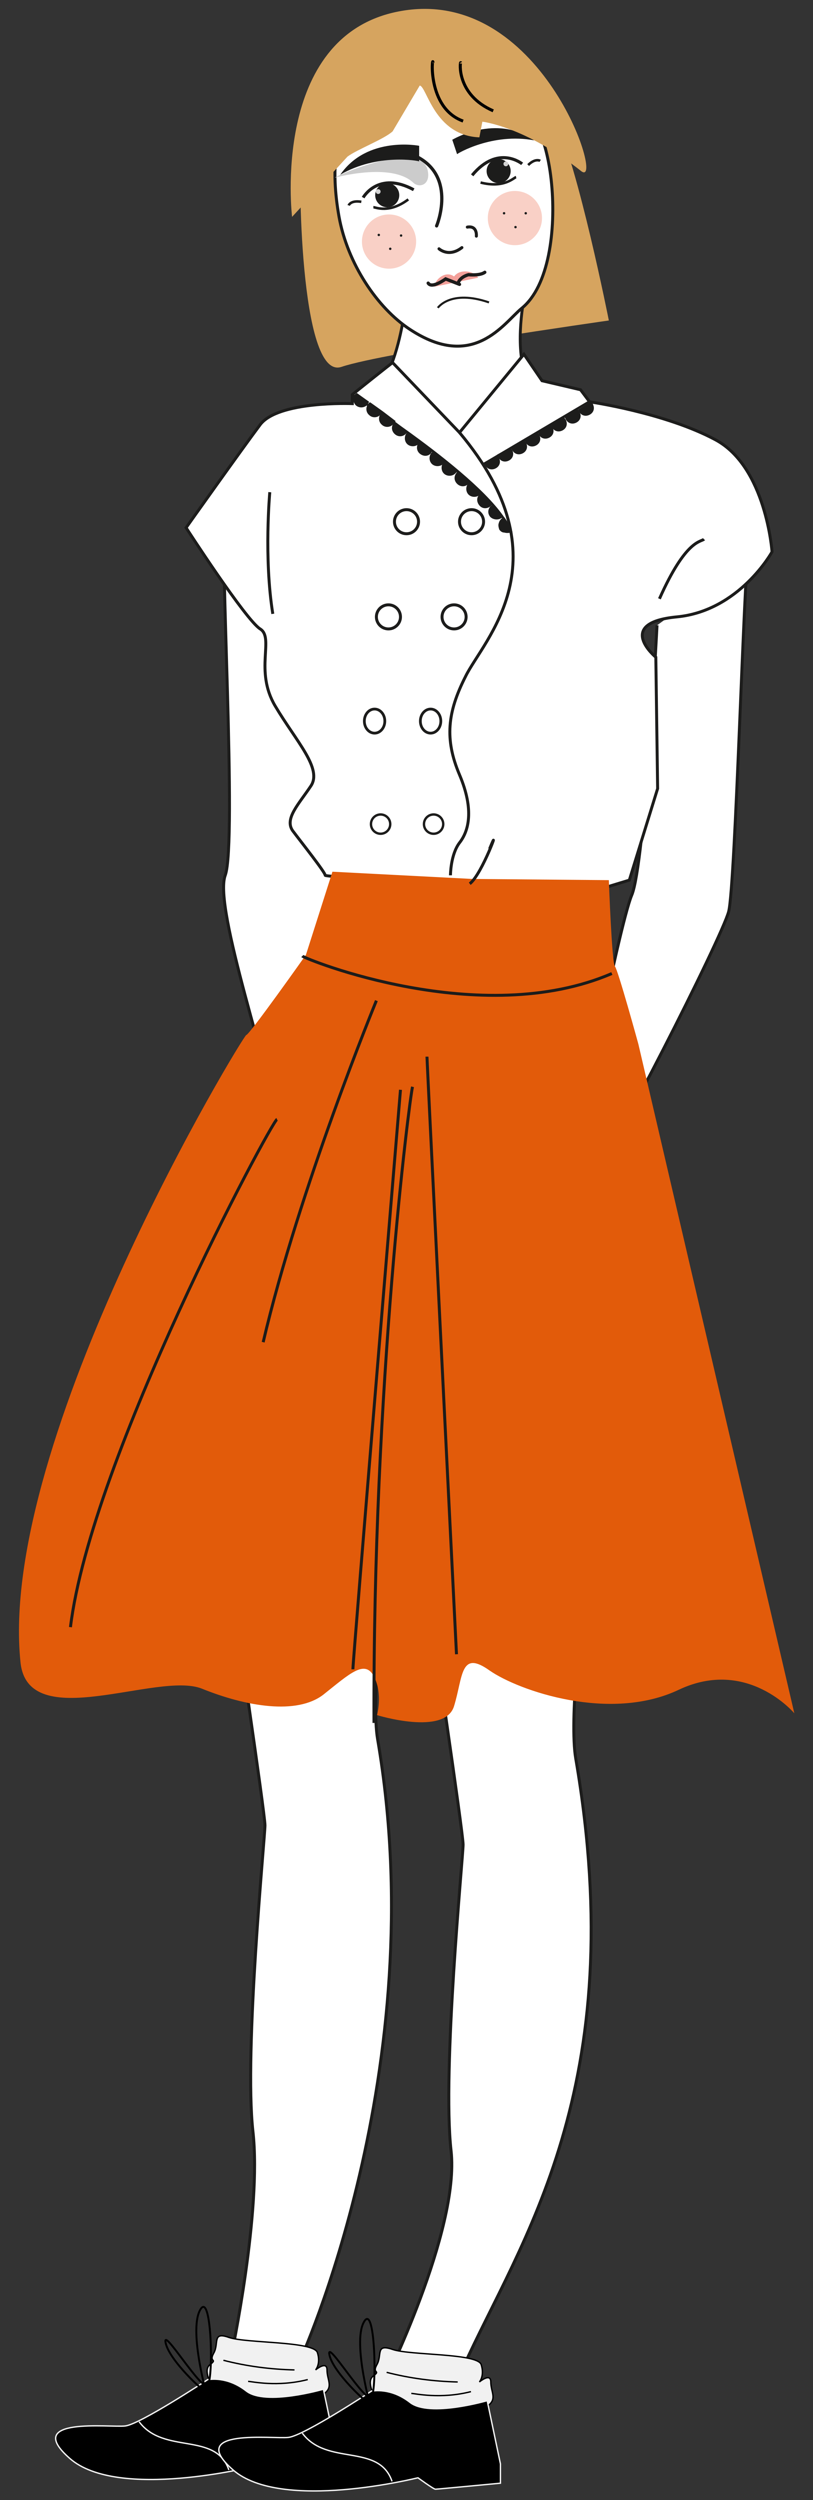 <?xml version="1.0" encoding="utf-8"?>
<!-- Generator: Adobe Illustrator 25.4.1, SVG Export Plug-In . SVG Version: 6.00 Build 0)  -->
<!DOCTYPE svg PUBLIC "-//W3C//DTD SVG 1.1//EN" "http://www.w3.org/Graphics/SVG/1.1/DTD/svg11.dtd">
<svg version="1.1" id="Warstwa_1" xmlns:x="http://ns.adobe.com/Extensibility/1.0/" xmlns:i="http://ns.adobe.com/AdobeIllustrator/10.0/" xmlns:graph="http://ns.adobe.com/Graphs/1.0/"
	 xmlns="http://www.w3.org/2000/svg" xmlns:xlink="http://www.w3.org/1999/xlink" x="0px" y="0px" viewBox="0 0 135 415"
	 style="enable-background:new 0 0 135 415;" xml:space="preserve">
<rect x="0" y="0" width="135" height="415" fill="#333333" stroke="none"/>
<style type="text/css">
	.st0{fill:#D6A45F;}
	.st1{fill:#FFFFFF;stroke:#1C1C1B;stroke-width:0.478;stroke-miterlimit:10;}
	.st2{fill:#FFFFFF;stroke:#1C1C1B;stroke-width:0.497;stroke-miterlimit:10;}
	.st3{fill:none;stroke:#1C1C1B;stroke-width:0.501;stroke-linecap:round;stroke-miterlimit:10;}
	.st4{fill:#1C1C1B;}
	.st5{fill:#F3A09A;}
	.st6{fill:none;stroke:#1C1C1B;stroke-width:0.547;stroke-linecap:round;stroke-miterlimit:10;}
	.st7{fill:none;stroke:#1C1C1B;stroke-width:0.346;stroke-miterlimit:10;}
	.st8{fill:#FFFFFF;}
	.st9{fill:#CCCCCC;}
	.st10{fill:none;stroke:#1C1C1B;stroke-width:0.538;stroke-linecap:round;stroke-miterlimit:10;}
	.st11{fill:none;stroke:#1C1C1B;stroke-width:0.51;stroke-miterlimit:10;}
	.st12{fill:#D3D3D3;}
	.st13{fill:none;stroke:#1C1C1B;stroke-width:0.424;stroke-miterlimit:10;}
	.st14{fill:none;stroke:#000000;stroke-width:0.501;stroke-miterlimit:10;}
	.st15{fill:#F9D0C6;}
	.st16{fill:#FFFFFF;stroke:#1C1C1B;stroke-width:0.492;stroke-miterlimit:10;}
	.st17{fill:none;stroke:#1C1C1B;stroke-width:0.492;stroke-miterlimit:10;}
	.st18{fill:none;stroke:#1C1C1B;stroke-width:0.456;stroke-miterlimit:10;}
	.st19{fill:none;stroke:#1C1C1B;stroke-width:0.397;stroke-miterlimit:10;}
	.st20{fill:#F1F1F1;stroke:#000000;stroke-width:0.228;stroke-miterlimit:10;}
	.st21{stroke:#F1F1F1;stroke-width:0.228;stroke-miterlimit:10;}
	.st22{fill:none;stroke:#000000;stroke-width:0.319;stroke-miterlimit:10;}
	.st23{fill:#E25B0A;}
</style>
<g>
	<g id="Warstwa_2_00000152261852711645220680000005172584413269909903_">
		<path class="st0" d="M50,26.3c-0.4,0.6-0.4,37,6.7,34.6s44.4-7.7,44.4-7.7S96,27.5,92.2,19.9S73.3,3.7,72.8,3.3
			S53.4,17.9,53.4,17.9L50,26.3z"/>
		<path class="st1" d="M67.7,47.1c0,0-1,17.6-8.1,20.1c-7,2.5,16.6,7.9,17.1,7.4c0.5-0.5,18.7-6.5,15.8-7.2
			c-10.5-2.6-4.3-23.2-4.3-23.2"/>
		<path class="st2" d="M91.6,30.6c0.7,7.5-0.4,16.9-5,20.6c-3,2.5-8,10.4-18.5,3.5c-5.5-3.6-10.4-11-11.8-18.7
			c-2.9-16.2,3.8-23.8,13.8-25.3S90.1,14.3,91.6,30.6z"/>
		<path class="st3" d="M79.1,39.2c0,0,0.2-1.8-1.5-1.5"/>
		<path class="st4" d="M88.7,23.3c-6.3-4.5-13.6-0.1-13.6-0.1l0.8,2.4C75.9,25.5,81.8,22,88.7,23.3z"/>
		<path class="st5" d="M79.4,46.1c-0.7-1.2-3.1-1.5-4-0.2c-1.3-1-3.1,0.3-3.3,1.7L79.4,46.1z"/>
		<path class="st6" d="M71.1,47c0.6,1,2.9-0.7,2.9-0.7l2.3,0.9"/>
		<path class="st6" d="M76.1,46.9c0.4-1,1.7-1.3,1.7-1.3s1.9,0.2,2.7-0.4"/>
		<path class="st7" d="M72.7,51.1c0,0,2.1-3.1,8.5-0.9"/>
		
			<ellipse transform="matrix(0.999 -5.041863e-02 5.041863e-02 0.999 -1.809 3.795)" class="st8" cx="74.3" cy="37.8" rx="1.2" ry="0.7"/>
		<path class="st3" d="M72.9,41.3c0,0,1.6,1.5,3.8-0.2"/>
		<path class="st9" d="M55.6,29.5c0.5-0.5,14.2-6.3,15.4-1.3c0.6,2.5-1.4,3.1-2.4,2.1C64.9,26.9,55.6,29.5,55.6,29.5z"/>
		<path class="st10" d="M72.5,37.5c0,0,3.4-8.1-3.3-11.5"/>
		<path class="st11" d="M86.7,27.2c0,0-4-3.3-8.3,1.9"/>
		<circle class="st4" cx="82.8" cy="28.4" r="2"/>
		<circle class="st12" cx="84" cy="27.2" r="0.4"/>
		<path class="st13" d="M79.8,30.3c3.9,1,5.5-0.8,5.9-0.9"/>
		<path class="st13" d="M89.7,26.7c0,0-0.8-0.5-2,0.7"/>
		<path class="st11" d="M60.3,32.8c0,0,2.5-4.5,8.4-1.3"/>
		<circle class="st4" cx="64.3" cy="32.4" r="2"/>
		<circle class="st12" cx="62.8" cy="31.8" r="0.4"/>
		<path class="st13" d="M67.8,33.1c-3.2,2.4-5.4,1.3-5.8,1.3"/>
		<path class="st13" d="M57.9,34.1c0,0,0.3-0.9,2.1-0.6"/>
		<path class="st0" d="M57.7,26l-9.2,10c0,0-3.6-30,17.7-34.1c23.7-4.6,34.4,29.7,30.3,26.5c-9.3-7.4-16.4-8.2-16.4-8.2l-0.5,2.6
			c-7.5-0.3-8.7-8.4-9.9-8.6l-4.5,7.6C63.8,23.1,59.3,24.8,57.7,26z"/>
		<path class="st14" d="M71.9,10.4c-0.1-1.5-1.1,7.5,5,9.7"/>
		<path class="st14" d="M76.5,10.4c-0.1-0.2-0.8,5.3,5.4,8"/>
		<path class="st4" d="M56.5,29c4.5-6.5,13.1-4.8,13.1-4.8v2.6C69.6,26.7,62.7,25.4,56.5,29z"/>
		<circle class="st15" cx="85.5" cy="36.2" r="4.5"/>
		<circle class="st15" cx="64.6" cy="40.1" r="4.5"/>
		<circle class="st4" cx="87.3" cy="35.4" r="0.2"/>
		<circle class="st4" cx="83.7" cy="35.4" r="0.2"/>
		<circle class="st4" cx="85.6" cy="37.7" r="0.2"/>
		<circle class="st4" cx="66.6" cy="39.1" r="0.2"/>
		<circle class="st4" cx="62.9" cy="39" r="0.2"/>
		<circle class="st4" cx="64.8" cy="41.3" r="0.2"/>
		<path class="st16" d="M124.2,92.9c-0.6,0.9-2.1,54.1-3.2,58.4s-20.4,42.3-22.5,43.5c-1.3,0.7-2.6,1.2-4.1,1.4
			c0,0,8.3-42.4,10.5-47.6c2.2-5.2,4.2-44.8,4.2-44.8"/>
		<path class="st16" d="M37.4,88.1c-1,1,2,51.8,0,57.2c-2,5.4,7.7,33.2,9.2,43.1c1.5,9.9,18.8-23.1,18.3-23.6
			c-0.5-0.5-11.3-29.9-11.3-29.9l-0.5-26.6"/>
		<path class="st16" d="M65.2,60.2c-0.1,0-6.7,5.3-6.7,5.3v1.5c0,0-12.3-0.5-15.3,3.5S30.9,87.6,30.9,87.6s9.9,15.3,12.3,16.8
			s-1,6.9,2.5,12.8c3.5,5.9,7.9,10.4,5.9,13.3c-2,3-4.4,5.4-3,7.4c1.5,2,5.4,6.9,5.4,7.4c0,0.5,46.9,1.9,46.9,1.9l3.6-1.1l4.7-15.2
			l-0.3-21.8c0,0-6.9-5.7,3.5-6.7c10.4-1,15.8-10.8,15.8-10.8s-1-14.1-9.4-18.6s-20.9-6.3-20.9-6.3l-1.5-2l-6.4-1.5l-3-4.4
			L76.3,71.8L65.2,60.2z"/>
		<circle class="st17" cx="67.5" cy="86.6" r="2"/>
		<circle class="st17" cx="78.3" cy="86.6" r="2"/>
		<circle class="st17" cx="64.5" cy="102.4" r="2"/>
		<circle class="st17" cx="75.4" cy="102.4" r="2"/>
		<ellipse class="st18" cx="62.2" cy="119.7" rx="1.7" ry="2"/>
		<ellipse class="st18" cx="71.5" cy="119.7" rx="1.7" ry="2"/>
		<ellipse class="st19" cx="63.2" cy="136.8" rx="1.6" ry="1.6"/>
		<ellipse class="st19" cx="72" cy="136.8" rx="1.6" ry="1.6"/>
		<path class="st19" d="M58.6,65.6c0,0,23.2,14.6,26.1,22.5"/>
		<line class="st19" x1="80.2" y1="77.1" x2="97.8" y2="66.7"/>
		<path class="st4" d="M96.1,68.2c0.3,0.7,1,1,1.7,0.7c0.7-0.3,1-1,0.7-1.7c0-0.1-0.1-0.2-0.2-0.3c0-0.1-0.1-0.2-0.2-0.2L96,68
			C96,68.1,96.1,68.2,96.1,68.2z"/>
		<path class="st4" d="M93.9,69.5c0.3,0.7,1,1,1.7,0.7c0.7-0.3,1-1,0.7-1.7c0-0.1-0.1-0.2-0.2-0.3c0-0.1-0.1-0.2-0.2-0.2l-2.2,1.2
			C93.8,69.3,93.8,69.4,93.9,69.5z"/>
		<path class="st4" d="M91.6,70.8c0.3,0.7,1,1,1.7,0.7c0.7-0.3,1-1,0.7-1.7c0-0.1-0.1-0.2-0.2-0.3c0-0.1-0.1-0.2-0.2-0.2l-2.2,1.2
			C91.6,70.6,91.6,70.7,91.6,70.8z"/>
		<path class="st4" d="M89.4,72c0.3,0.7,1,1,1.7,0.7c0.7-0.3,1-1,0.7-1.7c0-0.1-0.1-0.2-0.2-0.3c0-0.1-0.1-0.2-0.2-0.2l-2.2,1.2
			C89.3,71.9,89.4,71.9,89.4,72z"/>
		<path class="st4" d="M87.2,73.3c0.3,0.7,1,1,1.7,0.7c0.7-0.3,1-1,0.7-1.7c0-0.1-0.1-0.2-0.2-0.3c0-0.1-0.1-0.2-0.2-0.2L87.1,73
			C87.1,73.1,87.1,73.2,87.2,73.3z"/>
		<path class="st4" d="M85,74.6c0.3,0.7,1,1,1.7,0.7c0.7-0.3,1-1,0.7-1.7c0-0.1-0.1-0.2-0.2-0.3c0-0.1-0.1-0.2-0.2-0.2l-2.2,1.2
			C84.9,74.4,84.9,74.5,85,74.6z"/>
		<path class="st4" d="M82.7,75.8c0.3,0.7,1,1,1.7,0.7c0.7-0.3,1-1,0.7-1.7c0-0.1-0.1-0.2-0.2-0.3c0-0.1-0.1-0.2-0.2-0.2l-2.2,1.2
			C82.7,75.6,82.7,75.7,82.7,75.8z"/>
		<path class="st4" d="M80.5,77.1c0.3,0.7,1,1,1.7,0.7c0.7-0.3,1-1,0.7-1.7c0-0.1-0.1-0.2-0.2-0.3c0-0.1-0.1-0.2-0.2-0.2l-2.2,1.2
			C80.4,76.9,80.5,77,80.5,77.1z"/>
		<path class="st4" d="M83.4,86c-0.3,0.2-0.5,0.5-0.6,0.9c-0.1,0.3,0,0.7,0.1,1c0.2,0.3,0.5,0.5,0.8,0.5c0.4,0.1,0.7,0.1,1.1,0
			c0.1,0,0.2-0.1,0.3-0.1c-0.4-0.9-0.8-1.7-1.4-2.5C83.5,85.9,83.4,85.9,83.4,86z"/>
		<path class="st4" d="M81.6,83.9c-0.6,0.5-0.7,1.3-0.2,1.9c0.5,0.5,1.4,0.6,2,0.1c0.1-0.1,0.1-0.1,0.2-0.2c-0.5-0.7-1.1-1.4-1.7-2
			C81.7,83.8,81.7,83.9,81.6,83.9z"/>
		<path class="st4" d="M79.7,82c-0.6,0.5-0.6,1.3-0.1,1.9c0.5,0.6,1.3,0.6,1.9,0.1c0,0,0.1-0.1,0.1-0.1c0.1-0.1,0.1-0.1,0.2-0.2
			c-0.6-0.6-1.2-1.3-1.9-1.9C79.9,81.9,79.8,82,79.7,82z"/>
		<path class="st4" d="M77.8,80.2c-0.5,0.5-0.5,1.4,0,1.9c0.5,0.5,1.4,0.5,1.9,0c0,0,0,0,0,0c0.1-0.1,0.1-0.1,0.2-0.2
			c-0.6-0.6-1.3-1.2-1.9-1.8C77.9,80.1,77.8,80.2,77.8,80.2z"/>
		<path class="st4" d="M75.8,78.5c-0.5,0.6-0.4,1.4,0.2,1.9c0.6,0.5,1.4,0.4,1.9-0.2c0,0,0.1-0.1,0.1-0.1c-0.6-0.6-1.3-1.2-2-1.7
			C75.9,78.3,75.8,78.4,75.8,78.5z"/>
		<path class="st4" d="M73.7,76.7c-0.5,0.5-0.5,1.4,0,1.9c0.5,0.5,1.4,0.5,1.9,0c0.1-0.1,0.1-0.1,0.2-0.2c0.1-0.1,0.1-0.2,0.2-0.2
			l-2-1.7C73.9,76.6,73.8,76.7,73.7,76.7z"/>
		<path class="st4" d="M71.7,75.1c-0.5,0.5-0.5,1.4,0,1.9c0.5,0.5,1.4,0.5,1.9,0c0.1-0.1,0.1-0.1,0.2-0.2c0.1-0.1,0.1-0.2,0.2-0.2
			l-2-1.7C71.8,74.9,71.8,75,71.7,75.1z"/>
		<path class="st4" d="M69.6,73.4c-0.5,0.5-0.5,1.4,0.1,1.9s1.4,0.5,1.9-0.1c0-0.1,0.1-0.1,0.1-0.2c0.1-0.1,0.1-0.2,0.2-0.2l-2-1.6
			C69.8,73.3,69.7,73.3,69.6,73.4z"/>
		<path class="st4" d="M67.6,71.8c-0.5,0.5-0.5,1.4,0,1.9c0.5,0.5,1.4,0.5,1.9,0c0.1-0.1,0.1-0.1,0.2-0.2c0.1-0.1,0.1-0.2,0.2-0.2
			l-2-1.6C67.7,71.6,67.6,71.7,67.6,71.8z"/>
		<path class="st4" d="M65.4,70.2c-0.5,0.6-0.4,1.4,0.2,1.9c0.6,0.5,1.4,0.4,1.9-0.2c0,0,0,0,0-0.1c0.1-0.1,0.1-0.2,0.2-0.2L65.6,70
			C65.6,70,65.5,70.1,65.4,70.2z"/>
		<path class="st4" d="M63.3,68.6c-0.5,0.5-0.5,1.4,0.1,1.9c0.5,0.5,1.4,0.5,1.9-0.1c0.1-0.1,0.1-0.1,0.2-0.2
			c0.1-0.1,0.1-0.2,0.2-0.3l-2.1-1.6C63.4,68.4,63.4,68.5,63.3,68.6z"/>
		<path class="st4" d="M61.2,67c-0.5,0.5-0.5,1.4,0.1,1.9c0.5,0.5,1.4,0.5,1.9-0.1c0.1-0.1,0.1-0.1,0.2-0.2c0.1-0.1,0.1-0.2,0.2-0.3
			l-2.1-1.5C61.3,66.8,61.2,66.9,61.2,67z"/>
		<path class="st4" d="M59,65.4c-0.5,0.6-0.4,1.4,0.1,1.9c0.6,0.5,1.4,0.4,1.9-0.1c0-0.1,0.1-0.1,0.1-0.2c0.1-0.1,0.1-0.2,0.2-0.3
			l-2.1-1.5C59.2,65.3,59.1,65.4,59,65.4z"/>
		<path class="st16" d="M96.6,268.2c0,0-2.1,17.3-1,23.7c9.4,54.8-9.4,80.4-18.7,101.1c-10.2,22.5-13.3,3-13.3,3s12.8-25.7,11.3-39
			s2-48.8,2-50.8s-5.4-38.5-5.4-38.5"/>
		<path class="st16" d="M63.7,265c0,0-2.1,17.3-1,23.7c9.4,54.8-13,103.4-13,103.4l-11.3-1c0,0,5.1-24,3.6-37.3s2-48.8,2-50.8
			c0-2-5.4-38.5-5.4-38.5"/>
		<path class="st20" d="M35.2,396.3c0-0.3-1.6-2.9-0.3-3.8c1.3-1-0.3-0.3,0.6-1.9S35.2,387,38,388c2.9,1,14,0.6,14.7,2.5
			c0.6,1.9-0.3,2.9-0.3,2.9s1.9-1.6,1.9,0c0,1.6,1,2.7-0.3,3.8s-10.6,4.2-10.6,4.2L35.2,396.3z"/>
		<path class="st21" d="M34.5,395c0.3,0,3.2-0.6,6.4,1.9c3.2,2.5,12.8-0.3,12.8-0.3l2.2,10.5v3.2c0,0-10.5,1-10.8,1
			c-0.3,0-2.9-1.9-2.9-1.9s-22.6,5.7-30.6-1.3s6.7-5.1,9.2-5.4S34.5,395,34.5,395z"/>
		<path class="st22" d="M34.5,397.2c-0.6,0-6.4-5.4-7-8.3s6.1,8.3,7,7c1-1.3,0.6-16-1.3-12.4s1.3,14.7,1.3,14.7"/>
		<path class="st20" d="M37.1,391.8c3.9,1,7.8,1.5,11.8,1.6"/>
		<path class="st20" d="M41.2,395.3c0.6,0,4.8,1,9.9-0.3"/>
		<path class="st21" d="M23.1,402c4.1,5.5,12.7,1.6,14.9,8"/>
		<path class="st20" d="M62.3,398.2c0-0.3-1.6-2.9-0.3-3.8c1.3-1-0.3-0.3,0.6-1.9s-0.3-3.5,2.6-2.5c2.9,1,14,0.6,14.7,2.5
			c0.6,1.9-0.3,2.9-0.3,2.9s1.9-1.6,1.9,0s1,2.7-0.3,3.8c-1.3,1-10.6,4.2-10.6,4.2L62.3,398.2z"/>
		<path class="st21" d="M61.7,396.9c0.3,0,3.2-0.6,6.4,1.9c3.2,2.5,12.8-0.3,12.8-0.3l2.2,10.5v3.2c0,0-10.5,1-10.8,1
			s-2.9-1.9-2.9-1.9S46.7,417,38.7,410s6.7-5.1,9.2-5.4C50.5,404.3,61.7,396.9,61.7,396.9z"/>
		<path class="st22" d="M61.7,399.2c-0.6,0-6.4-5.4-7-8.3s6.1,8.3,7,7c0.9-1.3,0.6-16-1.3-12.4c-1.9,3.5,1.3,14.7,1.3,14.7"/>
		<path class="st20" d="M64.2,393.8c3.9,1,7.8,1.5,11.8,1.6"/>
		<path class="st20" d="M68.3,397.3c0.6,0,4.8,1,9.9-0.3"/>
		<path class="st21" d="M50.2,403.9c4.1,5.5,12.7,1.6,14.9,8"/>
		<path class="st23" d="M55.2,144.7l-4.4,13.8c0,0-9.4,13.3-9.9,13.3S-0.4,239,3.4,275.9c1.2,12.1,22.7,1.5,30.1,4.4
			c7.4,3,15.8,4.4,20.2,1c4.4-3.5,6.9-5.9,8.4-3s0.5,6.4,0.5,6.4s11.3,3.5,12.8-1.5c1.5-4.9,1-9.4,5.9-5.9c4.9,3.4,20,8.6,31.4,3.2
			s19.2,3.9,19.2,3.9L106,173.3c0,0-3.4-12.4-3.9-12.9c-0.5-0.5-1-14.3-1-14.3l-22.7-0.2L55.2,144.7z"/>
		<path class="st17" d="M68.5,180.4c-0.5,2-6.6,49.4-6.4,105.6"/>
		<path class="st17" d="M66.5,180.9c0,0-7.9,94.7-7.9,96.2"/>
		<path class="st17" d="M70.9,175.4c0,1,4.9,99.2,4.9,99.2"/>
		<path class="st17" d="M62.5,166.1c0,0-12.8,31.1-18.8,56.7"/>
		<path class="st17" d="M46,185.8c-1,0.5-30.9,56.2-34.3,84.3"/>
		<path class="st17" d="M50.2,158.7c0.5,0.5,29.6,12.3,51.4,2.9"/>
		<path class="st17" d="M81.3,140.9c2-4.9-1.2,4.2-3.3,5.8"/>
		<path class="st17" d="M44.8,81.7c0,0-1,10.9,0.5,20.2"/>
		<path class="st17" d="M116.9,89.5c-0.5,0.5-3,0-7.4,9.9"/>
		<path class="st17" d="M76.3,71.8c17.8,21.2,3.9,34.5,1,40.5c-3,5.9-3.5,10.4-1,16.3c2.5,5.9,1.5,9.4,0,11.3
			c-1.5,2-1.5,5.4-1.5,5.4"/>
	</g>
</g>
</svg>

